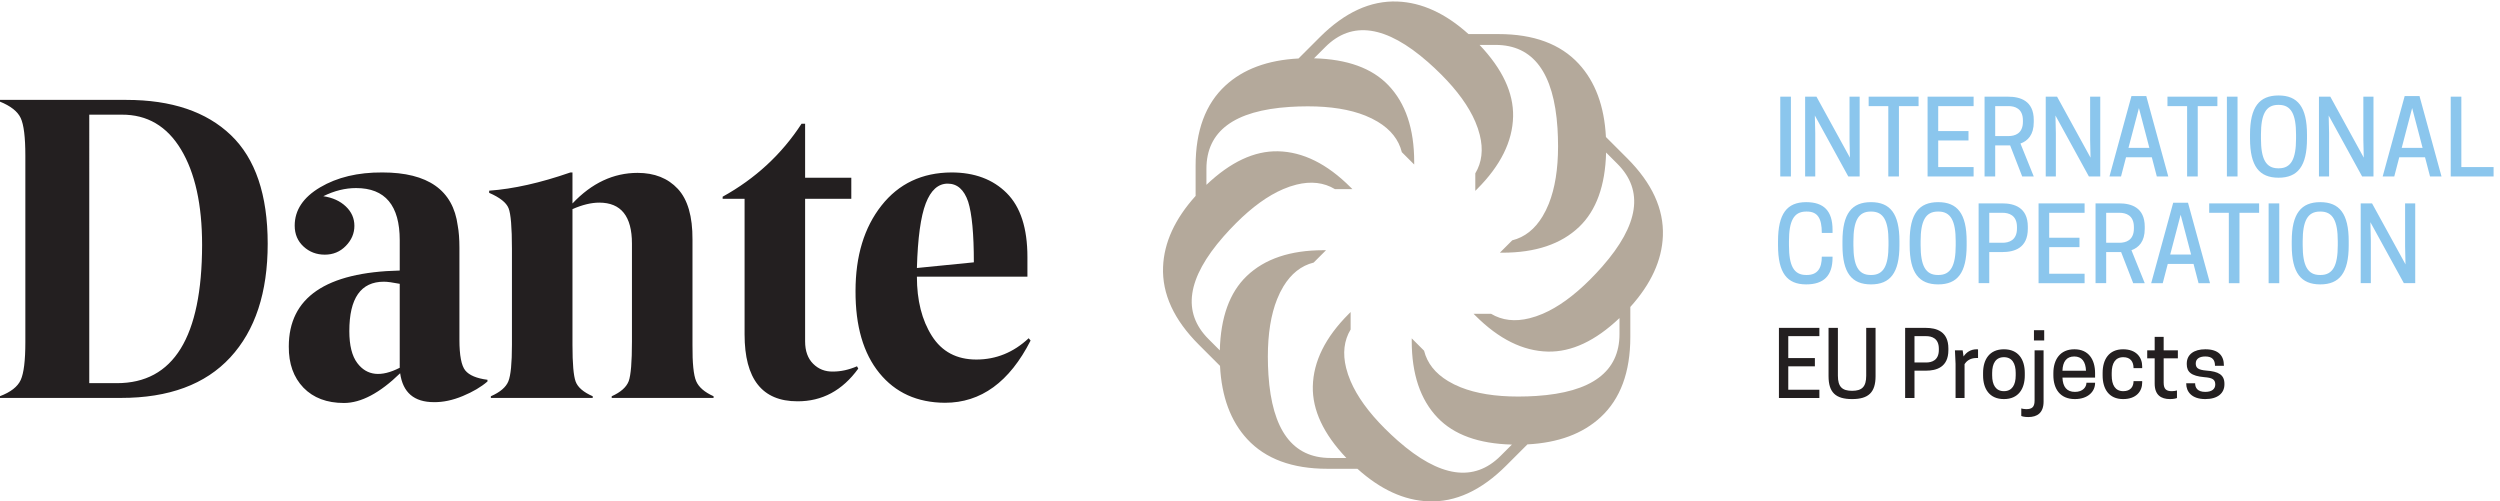 <?xml version="1.0" encoding="UTF-8" standalone="no"?>
<!-- Created with Inkscape (http://www.inkscape.org/) -->

<svg
   version="1.1"
   id="svg1"
   width="1398.245"
   height="280.316"
   viewBox="0 0 1398.245 280.316"
   sodipodi:docname="dante_international_primarni_logo_1-crop.svg"
   inkscape:version="1.3.1 (91b66b0783, 2023-11-16)"
   xmlns:inkscape="http://www.inkscape.org/namespaces/inkscape"
   xmlns:sodipodi="http://sodipodi.sourceforge.net/DTD/sodipodi-0.dtd"
   xmlns="http://www.w3.org/2000/svg"
   xmlns:svg="http://www.w3.org/2000/svg">
  <sodipodi:namedview
     id="namedview1"
     pagecolor="#ffffff"
     bordercolor="#000000"
     borderopacity="0.25"
     inkscape:showpageshadow="2"
     inkscape:pageopacity="0.0"
     inkscape:pagecheckerboard="0"
     inkscape:deskcolor="#d1d1d1"
     showgrid="false"
     inkscape:zoom="0.71098408"
     inkscape:cx="737.00665"
     inkscape:cy="188.47117"
     inkscape:window-width="1718"
     inkscape:window-height="1360"
     inkscape:window-x="3633"
     inkscape:window-y="0"
     inkscape:window-maximized="1"
     inkscape:current-layer="svg1" />
  <defs
     id="defs1" />
  <g
     id="g1"
     transform="translate(-37.889,-48.811)">
    <path
       id="path1"
       d="M 7765.71,1095.87 V 801.012 h 170.11 v 34.777 h -130.8 v 98.289 h 111.9 v 34.781 h -111.9 v 92.231 h 130.8 v 34.78 z m 307.7,-299.39 c 68.8,0 98.67,27.969 98.67,96.391 v 202.999 h -39.32 V 894.762 c 0,-46.871 -18.14,-63.5 -59.35,-63.5 -41.58,0 -59.72,16.629 -59.72,63.5 v 201.108 h -39.32 V 892.871 c 0,-68.422 29.87,-96.391 99.04,-96.391 z m 262.35,119.45 h 48.01 c 44.22,0 94.5,14.371 94.5,86.19 v 7.56 c 0,71.45 -50.28,86.19 -94.5,86.19 h -87.33 V 801.012 h 39.32 z m 0,34.398 v 110.762 h 49.14 c 22.68,0 53.3,-8.31 53.3,-52.92 v -4.91 c 0,-44.612 -30.62,-52.932 -53.3,-52.932 z m 261.59,55.572 c -25.7,0 -43.85,-13.228 -55.19,-30.24 l -3.78,25.71 h -32.51 l 2.65,-56.71 V 801.012 h 37.8 v 142.519 c 7.18,10.957 21.55,25.699 49.9,25.699 h 6.8 v 36.29 c -0.75,0 -3.4,0.38 -5.67,0.38 z m 114.54,-209.42 c 60.87,0 87.71,43.09 87.71,99.418 v 10.582 c 0,56.329 -26.84,99.42 -87.71,99.42 -60.86,0 -87.7,-43.091 -87.7,-99.42 v -10.582 c 0,-56.328 26.84,-99.418 87.7,-99.418 z m 0,33.258 c -34.02,0 -49.52,26.09 -49.52,66.16 v 10.582 c 0,40.071 15.5,66.161 49.52,66.161 34.03,0 49.53,-26.09 49.53,-66.161 v -10.582 c 0,-40.07 -15.5,-66.16 -49.53,-66.16 z m 128.91,-39.687 c 0,-29.11 -12.86,-35.91 -35.54,-35.91 -7.94,0 -17.76,1.89 -20.41,3.019 v -31.75 c 3.02,-1.512 12.85,-4.539 29.48,-4.539 37.43,0 64.27,17.391 64.27,65.02 v 215.479 h -37.8 z m 40.45,295.989 h -43.1 v -43.09 h 43.1 z M 9095.2,886.828 v 18.902 c 0,56.321 -26.84,100.17 -86.94,100.17 -60.49,0 -88.46,-43.849 -88.46,-100.17 v -9.082 c 0,-56.32 27.6,-100.168 90.35,-100.168 57.08,0 85.05,33.641 85.05,67.29 v 1.511 h -36.29 c 0,-18.152 -15.12,-38.562 -48.38,-38.562 -34.4,0 -51.04,21.172 -52.55,60.109 z m -87.7,88.832 c 32.51,0 48.01,-22.301 49.52,-60.109 h -99.04 c 1.14,37.808 17.01,60.109 49.52,60.109 z m 157.63,-79.762 v 10.582 c 0,40.071 14.75,66.161 48.77,66.161 30.24,0 43.09,-19.282 43.09,-46.121 h 36.29 v 7.941 c 0,36.66 -24.19,71.439 -80.14,71.439 -60.1,0 -86.19,-43.091 -86.19,-99.42 v -10.582 c 0,-56.328 26.09,-99.418 86.19,-99.418 55.95,0 80.14,33.641 80.14,68.801 v 6.797 h -36.29 c 0,-22.68 -12.09,-42.34 -43.09,-42.34 -34.02,0 -48.77,26.09 -48.77,66.16 z m 218.5,105.472 v 56.7 h -37.8 v -56.7 h -31.38 v -33.651 h 31.38 V 861.5 c 0,-47.629 26.46,-65.02 64.26,-65.02 16.64,0 26.47,3.02 29.49,4.532 v 31.758 c -3.02,-1.141 -12.85,-3.032 -20.79,-3.032 -22.68,0 -35.16,6.813 -35.16,35.922 v 102.059 h 59.73 v 33.651 z m 175.03,-174.651 c -32.89,0 -42.72,17.39 -42.72,36.293 h -37.43 V 861.5 c 0,-33.648 22.69,-65.02 80.15,-65.02 52.54,0 80.51,24.95 80.51,61.989 v 2.269 c 0,38.563 -25.7,51.793 -75.98,55.571 -36.29,3.031 -44.61,12.101 -44.61,30.242 0,18.527 14.75,29.109 40.08,29.109 30.61,0 40.82,-15.121 40.82,-39.308 h 37.43 v 1.507 c 0,40.45 -21.93,68.041 -78.25,68.041 -47.26,0 -77.88,-21.541 -77.88,-60.099 v -2.653 c 0,-32.507 18.53,-49.519 73.34,-54.429 33.64,-2.649 46.5,-9.078 46.5,-31 0,-18.528 -13.99,-31 -41.96,-31"
       style="fill:#231f20;fill-opacity:1;fill-rule:nonzero;stroke:none"
       transform="matrix(0.133,0,0,-0.133,0,377.947)" />
    <path
       id="path2"
       d="m 7807.92,1443.09 v 17.21 c 0,85.17 20.22,124.75 72.27,124.75 h 3.01 c 45.6,0 62.81,-28.82 62.81,-89.91 h 45.16 v 13.34 c 0,79.15 -36.56,116.14 -110.98,116.14 -80.45,0 -118.3,-48.18 -118.3,-164.32 v -17.21 c 0,-116.15 37.85,-164.33 118.3,-164.33 74.42,0 110.98,37 110.98,112.28 v 4.3 h -45.16 c 0,-48.61 -18.07,-77 -62.81,-77 h -3.01 c -52.48,0 -72.27,39.57 -72.27,124.75 z m 345,-164.33 c 80.44,0 119.59,48.18 119.59,164.33 v 17.21 c 0,116.14 -39.15,164.32 -119.59,164.32 -80.88,0 -120.02,-48.18 -120.02,-164.32 v -17.21 c 0,-116.15 39.14,-164.33 120.02,-164.33 z m -1.72,39.58 c -51.63,0 -72.27,39.57 -72.27,124.75 v 17.21 c 0,85.17 20.64,124.75 72.27,124.75 h 3.01 c 51.62,0 72.27,-39.58 72.27,-124.75 v -17.21 c 0,-85.18 -20.65,-124.75 -72.27,-124.75 z m 284.34,-39.58 c 80.45,0 119.59,48.18 119.59,164.33 v 17.21 c 0,116.14 -39.14,164.32 -119.59,164.32 -80.87,0 -120.02,-48.18 -120.02,-164.32 v -17.21 c 0,-116.15 39.15,-164.33 120.02,-164.33 z m -1.72,39.58 c -51.62,0 -72.27,39.57 -72.27,124.75 v 17.21 c 0,85.17 20.65,124.75 72.27,124.75 h 3.01 c 51.63,0 72.27,-39.58 72.27,-124.75 v -17.21 c 0,-85.18 -20.64,-124.75 -72.27,-124.75 z m 216.38,96.36 h 54.63 c 50.34,0 107.55,16.34 107.55,98.08 v 8.6 c 0,81.3 -57.21,98.08 -107.55,98.08 h -99.37 v -335.54 h 44.74 z m 0,39.14 v 126.05 h 55.92 c 25.82,0 60.66,-9.47 60.66,-60.23 v -5.59 c 0,-50.76 -34.84,-60.23 -60.66,-60.23 z m 207.35,165.62 v -335.54 h 193.58 v 39.58 h -148.84 v 111.85 h 127.33 v 39.57 h -127.33 v 104.97 h 148.84 v 39.57 z m 284.34,-204.76 h 62.81 l 50.76,-130.78 h 48.61 l -55.92,138.52 c 30.97,11.18 55.92,36.56 55.92,90.34 v 8.6 c 0,81.3 -57.21,98.08 -107.55,98.08 h -99.37 v -335.54 h 44.74 z m 0,39.14 v 126.05 h 55.93 c 25.81,0 60.65,-9.47 60.65,-60.23 v -5.59 c 0,-50.76 -34.84,-60.23 -60.65,-60.23 z m 281.77,168.2 -92.49,-338.12 h 48.61 l 21.08,80.88 h 108.4 l 21.08,-80.88 h 48.18 l -92.49,338.12 z m 31.4,-50.33 43.88,-167.34 h -87.76 z m 247.36,8.18 h 82.59 v 39.57 h -209.93 v -39.57 h 82.6 v -295.97 h 44.74 z m 167.33,39.57 h -44.73 v -335.54 h 44.73 z m 172.45,-340.7 c 80.5,0 119.6,48.18 119.6,164.33 v 17.21 c 0,116.14 -39.1,164.32 -119.6,164.32 -80.82,0 -119.97,-48.18 -119.97,-164.32 v -17.21 c 0,-116.15 39.15,-164.33 119.97,-164.33 z m -1.7,39.58 c -51.59,0 -72.24,39.57 -72.24,124.75 v 17.21 c 0,85.17 20.65,124.75 72.24,124.75 h 3 c 51.7,0 72.3,-39.58 72.3,-124.75 v -17.21 c 0,-85.18 -20.6,-124.75 -72.3,-124.75 z m 401,301.12 h -42.6 V 1437.5 l 1.7,-74.43 -140.7,256.39 h -47.7 v -335.54 h 42.6 v 181.97 l -1.8,74.42 140.7,-256.39 h 47.8 v 335.54"
       style="fill:#8bc6ed;fill-opacity:1;fill-rule:nonzero;stroke:none"
       transform="matrix(0.133,0,0,-0.133,0,377.947)" />
    <path
       id="path3"
       d="m 7816.09,2068.1 h -44.74 v -335.54 h 44.74 z m 289.08,0 h -42.59 v -181.97 l 1.72,-74.42 -140.67,256.39 h -47.75 v -335.54 h 42.59 v 181.96 l -1.72,74.43 140.67,-256.39 h 47.75 z m 165.18,-39.58 h 82.59 v 39.58 h -209.92 v -39.58 h 82.59 v -295.96 h 44.74 z m 120.45,39.58 v -335.54 h 193.58 v 39.58 h -148.84 v 111.84 h 127.33 v 39.58 h -127.33 v 104.96 h 148.84 v 39.58 z m 284.34,-204.76 h 62.81 l 50.76,-130.78 h 48.61 l -55.92,138.52 c 30.97,11.18 55.92,36.56 55.92,90.33 v 8.61 c 0,81.3 -57.21,98.08 -107.54,98.08 h -99.37 v -335.54 h 44.73 z m 0,39.14 v 126.04 h 55.93 c 25.81,0 60.65,-9.46 60.65,-60.22 v -5.6 c 0,-50.75 -34.84,-60.22 -60.65,-60.22 z m 441.8,165.62 h -42.59 v -181.97 l 1.72,-74.42 -140.67,256.39 h -47.75 v -335.54 h 42.59 v 181.96 l -1.72,74.43 140.67,-256.39 h 47.75 z m 131.2,2.58 -92.49,-338.12 h 48.61 l 21.08,80.87 h 108.4 l 21.08,-80.87 H 9403 l -92.49,338.12 z m 31.4,-50.33 43.88,-167.34 h -87.76 z m 247.35,8.17 h 82.6 v 39.58 h -209.93 v -39.58 h 82.59 v -295.96 h 44.74 z m 167.34,39.58 h -44.74 v -335.54 h 44.74 z m 172.5,-340.7 c 80.44,0 119.59,48.18 119.59,164.33 v 17.2 c 0,116.15 -39.15,164.33 -119.59,164.33 -80.88,0 -120.02,-48.18 -120.02,-164.33 v -17.2 c 0,-116.15 39.14,-164.33 120.02,-164.33 z m -1.72,39.57 c -51.62,0 -72.27,39.58 -72.27,124.76 v 17.2 c 0,85.18 20.65,124.75 72.27,124.75 h 3.01 c 51.62,0 72.27,-39.57 72.27,-124.75 v -17.2 c 0,-85.18 -20.65,-124.76 -72.27,-124.76 z m 400.89,301.13 h -42.6 v -181.97 l 1.8,-74.42 -140.7,256.39 h -47.8 v -335.54 h 42.6 v 181.96 l -1.7,74.43 140.7,-256.39 h 47.7 z m 131.2,2.58 -92.5,-338.12 h 48.7 l 21,80.87 h 108.4 l 21.1,-80.87 h 48.2 l -92.5,338.12 z m 31.4,-50.33 43.9,-167.34 h -87.7 z m 342.5,-287.79 v 39.58 h -135.6 v 295.96 h -44.7 v -335.54 h 180.3"
       style="fill:#8bc6ed;fill-opacity:1;fill-rule:nonzero;stroke:none"
       transform="matrix(0.133,0,0,-0.133,0,377.947)" />
    <path
       id="path4"
       d="m 660.234,1992.52 h 136.594 c 107.02,0.59 190.102,-48.2 249.232,-146.34 59.13,-98.17 88.7,-232.1 88.7,-401.8 -0.6,-387.31 -120.04,-580.958 -358.33,-580.958 H 660.234 Z M 1253.21,971.629 c 104.93,113.531 157.4,272.881 157.4,478.071 0,205.78 -51.6,358.03 -154.77,456.79 -103.17,98.74 -249.73,148.12 -439.652,148.12 H 284.164 v -7.09 c 45.527,-18.34 74.797,-41.4 87.809,-69.19 13,-27.8 19.515,-80.42 19.515,-157.88 v -784.96 c 0,-77.47 -6.515,-130.381 -19.515,-158.771 C 358.961,848.34 329.691,825.57 284.164,808.43 v -7.102 h 509.172 c 201.644,0 354.934,56.774 459.874,170.301 z m 712.63,309.551 V 928.172 c -78.64,-40.223 -138.07,-33.711 -178.27,19.508 -22.48,29.558 -33.71,74.51 -33.71,134.82 0,138.37 48.48,207.55 145.46,207.55 14.19,0 36.37,-2.97 66.52,-8.87 z M 1561.03,844.32 c 41.73,-42.851 98.49,-64.269 170.28,-64.269 71.79,0 150.56,41.679 236.31,125.058 11.22,-81.019 58.54,-121.519 141.91,-121.519 38.43,-0.578 78.94,7.988 121.52,25.73 42.57,17.731 77.16,38.129 103.77,61.2 v 7.089 c -45.54,5.911 -76.58,18.922 -93.13,39.032 -16.56,20.089 -24.84,63.257 -24.84,129.489 v 386.62 c 0,36.95 -2.38,68.05 -7.13,93.27 -19.65,148.98 -125.29,223.48 -316.91,223.48 -102.96,0.58 -190.14,-20.25 -261.56,-62.52 -71.41,-42.27 -107.11,-95.99 -107.11,-161.15 0,-35.72 12.35,-64.99 37.07,-87.81 24.72,-22.83 54.56,-34.23 89.54,-34.23 34.97,0 64.44,12.28 88.42,36.86 23.98,24.59 35.98,52.68 35.98,84.29 0,31.6 -12.03,58.82 -36.06,81.66 -24.05,22.82 -55.6,37.17 -94.66,43.01 46.23,22.83 92.16,34.25 137.81,34.25 122.4,0 183.6,-73.17 183.6,-219.5 v -127.3 c -311.03,-7.15 -466.54,-113.67 -466.54,-319.57 -0.59,-72.01 19.99,-129.728 61.73,-173.17 z m 1724.61,-35.922 c -38.01,17.071 -62.44,38.262 -73.3,63.582 -10.86,25.309 -15.99,75.95 -15.39,151.9 v 443.34 c 0.58,97.37 -19.97,168.47 -61.66,213.29 -41.7,44.8 -98.08,67.21 -169.12,67.21 -101.64,0 -192.94,-42.86 -273.9,-128.59 v 130.37 h -8.87 c -125.95,-43.8 -239.79,-69.34 -341.48,-76.63 v -9.13 c 44.93,-19.46 72.13,-40.98 81.6,-64.57 9.45,-23.59 14.19,-80.49 14.19,-170.71 v -404.24 c 0,-77.251 -5.03,-128.259 -15.08,-153.029 -10.06,-24.761 -34.59,-45.691 -73.62,-62.793 v -7.07 h 428.4 v 7.07 c -39.02,17.071 -62.97,37.672 -71.84,61.813 -8.87,24.141 -13.3,75.359 -13.3,153.679 v 571.4 c 41.38,18.24 78.94,27.37 112.64,27.37 91.65,0 137.48,-57.4 137.48,-172.21 v -412.44 c 0,-85.369 -4.53,-140.721 -13.58,-166.03 -9.67,-25.32 -33.53,-46.511 -71.57,-63.582 v -7.07 h 428.4 z m 352.35,-21.257 c 103.91,-0.582 189.28,45.238 256.11,137.48 l -5.32,9.758 c -34.3,-14.789 -68.01,-22.18 -101.12,-22.18 -33.12,-0.59 -60.9,10.34 -83.37,32.821 -22.48,22.468 -33.7,53.8 -33.7,94.02 v 599.58 h 194.24 v 88.7 h -194.24 v 227.06 h -14.97 c -83.4,-128.32 -194.03,-230.61 -331.84,-306.89 v -8.87 h 92.25 v -570.31 c 0,-187.458 73.98,-281.169 221.96,-281.169 z m 718.22,839.439 c 15.96,-50.6 23.95,-135.62 23.95,-255.06 l -239.48,-23.82 c 3.54,125.91 15.96,216.52 37.25,271.83 21.29,55.29 52.02,82.96 92.24,82.96 40.21,0 68.88,-25.31 86.04,-75.91 z m 262.54,-583.99 -7.98,9.75 c -63.87,-59.731 -137.19,-89.578 -219.97,-89.578 -82.79,0 -145.17,33.109 -187.15,99.338 -41.99,66.22 -62.97,149.3 -62.97,249.24 h 464.76 v 82.48 c 0,121.21 -28.98,210.8 -86.92,268.75 -57.96,57.95 -135.41,86.93 -232.38,86.93 -123.6,-0.6 -221.74,-47.01 -294.47,-139.26 -72.74,-92.24 -109.1,-211.98 -109.1,-359.22 -0.6,-147.23 32.82,-262.25 100.23,-345.032 67.41,-82.789 159.34,-124.457 275.84,-125.058 151.37,0 271.41,87.218 360.11,261.66 v 0"
       style="fill:#231f20;fill-opacity:1;fill-rule:nonzero;stroke:none"
       transform="matrix(0.133,0,0,-0.133,0,377.947)" />
    <path
       id="path5"
       d="m 7127.47,1809.29 -89.26,89.26 c -6.74,130.06 -44.91,232.68 -114.38,307.91 -76.95,83.26 -189.43,124.92 -337.32,124.92 h -126.26 c -96.74,87.24 -196.23,132.82 -298.6,136.86 -113.28,4.47 -222.2,-45.58 -326.84,-150.15 l -89.32,-89.33 c -130.07,-6.74 -232.68,-44.84 -307.85,-114.32 -83.26,-77.01 -124.92,-189.42 -124.92,-337.32 V 1650.8 c -87.24,-96.74 -132.82,-196.23 -136.86,-298.54 -4.48,-113.34 45.58,-222.26 150.15,-326.84 l 89.33,-89.318 c 6.67,-130.063 44.84,-232.68 114.31,-307.911 77.01,-83.261 189.43,-124.863 337.32,-124.863 h 126.21 c 96.79,-87.238 196.35,-132.879 298.65,-136.918 113.34,-4.41 222.27,45.641 326.85,150.219 l 89.38,89.32 c 130.06,6.742 232.62,44.84 307.85,114.321 83.26,76.941 124.86,189.421 124.86,337.32 v 126.26 c 87.23,96.73 132.88,196.23 136.92,298.6 4.41,113.27 -45.64,222.26 -150.22,326.84 z M 7023.08,1354.1 c -15.93,-18.13 -33.27,-36.64 -52.02,-55.44 -68.18,-68.13 -134.41,-115.98 -198.67,-143.48 -18.75,-8.03 -37.31,-14.34 -55.75,-18.87 -61.27,-15.26 -115.18,-8.95 -161.55,18.87 h -73.52 l 7.78,-7.78 c 98.45,-98.51 200.08,-148.869 304.85,-151.201 99.43,-2.148 199.78,44.841 301.05,141.031 v -67.27 c 0,-158.429 -116.71,-245.241 -350.13,-260.37 -24.07,-1.59 -49.37,-2.391 -75.96,-2.449 -96.37,0 -176.99,12.988 -241.93,38.961 -18.93,7.597 -36.58,16.296 -52.81,26.097 -54.16,32.653 -87.79,75.231 -100.96,127.742 l -51.89,51.889 v -11.03 c 0,-139.32 36.2,-246.769 108.62,-322.491 68.8,-71.86 173,-109.598 312.62,-113.161 l -47.54,-47.539 c -112.05,-112.05 -255.95,-90.91 -431.72,63.411 -18.14,15.929 -36.64,33.269 -55.44,52.011 -68.13,68.129 -115.98,134.348 -143.48,198.617 -8.09,18.813 -14.34,37.372 -18.93,55.813 -15.2,61.328 -8.95,115.239 18.93,161.679 v 73.39 l -7.78,-7.78 c -98.52,-98.45 -148.94,-200.09 -151.2,-304.852 -2.21,-99.429 44.78,-199.839 140.96,-301.046 h -67.2 c -158.43,0 -245.24,116.648 -260.43,350.058 -1.6,24.078 -2.39,49.442 -2.45,76.031 0,96.369 13.05,177.049 39.02,241.929 7.54,18.93 16.24,36.51 26.04,52.81 32.65,54.16 75.17,87.79 127.67,100.9 l 51.89,51.95 h -10.9 c -139.32,0 -246.83,-36.21 -322.49,-108.62 -71.87,-68.8 -109.61,-172.95 -113.22,-312.56 0,-0.01 0,-0.01 0,-0.01 l -47.54,47.55 c -111.99,111.99 -90.85,255.89 63.47,431.66 15.93,18.13 33.26,36.63 52.01,55.44 68.13,68.19 134.35,115.97 198.68,143.48 18.68,8.03 37.25,14.34 55.69,18.93 61.38,15.19 115.23,8.95 161.67,-18.93 h 73.46 l -7.78,7.78 c -98.51,98.51 -200.15,148.93 -304.85,151.26 -99.49,2.15 -199.84,-44.84 -301.11,-141.03 v 67.21 c 0,158.43 116.71,245.24 350.12,260.43 24.08,1.59 49.44,2.39 76.03,2.45 96.37,0 176.99,-12.98 241.87,-38.96 18.93,-7.6 36.51,-16.3 52.81,-26.1 54.15,-32.65 87.79,-75.17 100.9,-127.67 l 52.01,-51.96 v 11.03 c 0,139.25 -36.2,246.77 -108.68,322.43 -68.8,71.86 -173.01,109.6 -312.57,113.22 l 47.54,47.54 c 111.99,111.99 255.9,90.85 431.67,-63.41 18.19,-15.93 36.69,-33.26 55.5,-52.07 68.13,-68.13 115.97,-134.35 143.48,-198.68 8.03,-18.75 14.34,-37.31 18.87,-55.69 15.25,-61.32 8.94,-115.18 -18.87,-161.55 v -73.58 l 7.78,7.78 c 98.51,98.51 148.87,200.15 151.2,304.85 2.14,99.49 -44.84,199.84 -141.03,301.11 h 67.27 c 158.43,0 245.24,-116.71 260.43,-350.12 1.53,-24.08 2.33,-49.44 2.39,-76.03 0,-96.31 -12.99,-176.93 -38.97,-241.87 -7.59,-18.93 -16.29,-36.57 -26.09,-52.81 -32.66,-54.16 -75.17,-87.79 -127.68,-100.96 l -51.95,-51.95 h 11.03 c 139.31,0 246.77,36.27 322.49,108.68 71.86,68.8 109.6,172.95 113.22,312.57 l 47.48,-47.54 c 112.05,-112 90.91,-255.96 -63.41,-431.73"
       style="fill:#b4a99b;fill-opacity:1;fill-rule:nonzero;stroke:none"
       transform="matrix(0.133,0,0,-0.133,0,377.947)" />
  </g>
</svg>
